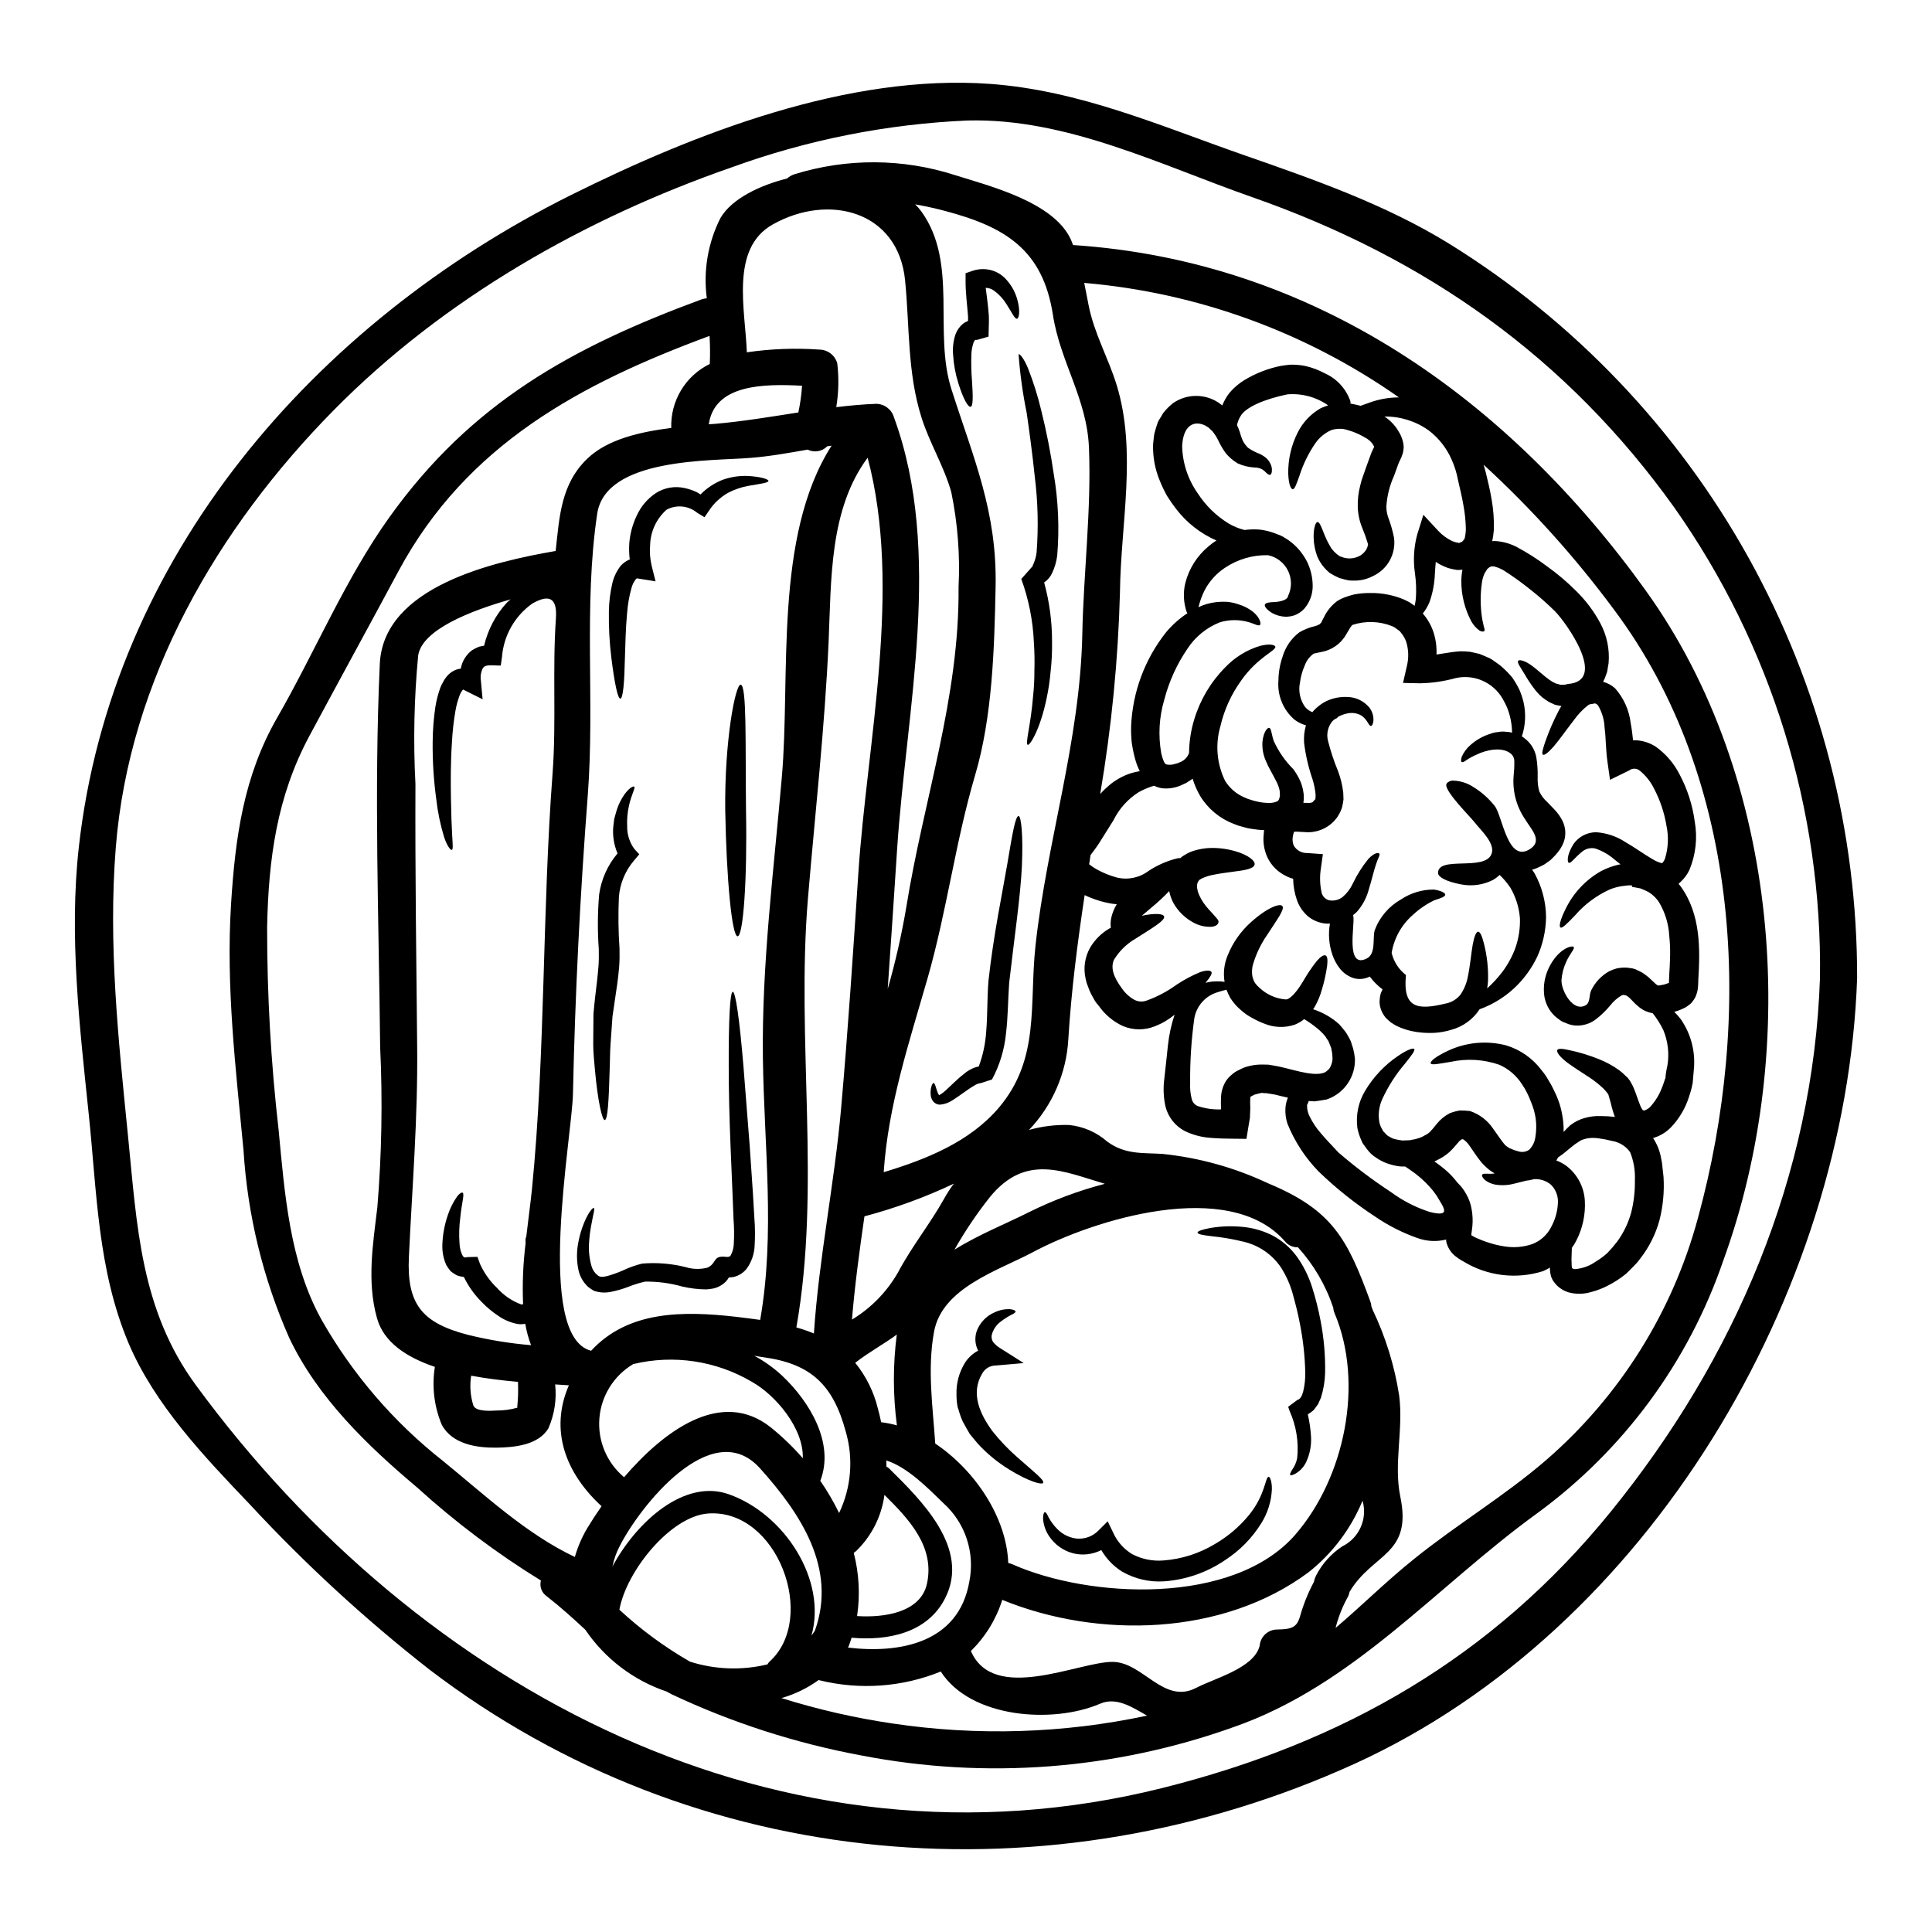<?xml version="1.0" encoding="UTF-8"?>
<!-- Uploaded to: SVG Repo, www.svgrepo.com, Generator: SVG Repo Mixer Tools -->
<svg fill="#000000" width="800px" height="800px" version="1.1" viewBox="144 144 512 512" xmlns="http://www.w3.org/2000/svg">
 <g>
  <path d="m528 208.56c33.133 20.523 60.461 49.184 79.391 83.25 18.93 34.062 28.832 72.406 28.766 111.38-2.883 83.793-55.348 172.76-133.12 208.21-80.75 36.758-174.46 29.066-245.27-24.973-16.965-13.277-32.844-27.879-47.492-43.676-12.074-12.668-25.191-26.348-32.172-42.715-8.266-19.574-8.41-40.098-10.609-60.98-2.422-23.273-5.203-47.07-2.617-70.453 8.566-77.035 62.41-139 130.39-172.89 33.027-16.453 73.551-32.195 111.12-29.48 23.699 1.734 44.812 11.02 67.039 18.789 18.59 6.481 37.707 13.129 54.562 23.535zm98.316 194.63c0.605-44.578-12.898-88.203-38.574-124.64-28.508-39.898-65.855-66.184-111.95-82.32-24.242-8.48-49.105-20.973-75.355-20.297-21.348 0.926-42.434 5.109-62.52 12.406-38.965 13.551-76.301 34.793-105.43 64.32-30.832 31.258-54.27 71.422-57.805 115.97-2.031 25.664 0.688 50.863 3.238 76.359 2.391 23.863 3.273 46.086 18.035 66.152 59.344 80.883 155.21 131.88 256.04 106.71 47.984-12.012 87.492-34.562 118.91-73.285 32.863-40.488 53.617-88.934 55.406-141.37z"/>
  <path d="m565.31 330.65c-0.18 0.055-0.348 0.145-0.492 0.266-1.41 1.117-2.652 2.43-3.695 3.891-2.258 2.914-4.027 5.469-5.438 7.086-1.41 1.617-2.457 2.363-2.812 2.094-0.359-0.27-0.031-1.41 0.621-3.371v0.004c1-2.879 2.215-5.68 3.633-8.383 0.227-0.363 0.426-0.754 0.652-1.145l-0.586-0.098-0.523-0.098-0.297-0.066-0.363-0.098c-0.062-0.031-0.16-0.066-0.16-0.066-0.492-0.227-0.984-0.457-1.441-0.684l0.004-0.004c-0.613-0.379-1.203-0.797-1.77-1.242-0.809-0.703-1.535-1.496-2.16-2.363-0.898-1.191-1.719-2.438-2.457-3.731-1.18-1.969-1.996-2.981-1.699-3.504 0.227-0.426 1.832-0.129 3.894 1.473 1.016 0.754 2.16 1.801 3.375 2.781h-0.004c0.605 0.484 1.242 0.93 1.898 1.344 0.254 0.086 0.496 0.207 0.719 0.363 0.426 0.098 0.852 0.227 1.277 0.359h1.047l0.004-0.004c0.332-0.027 0.66-0.094 0.977-0.195 10.672-0.789-0.523-16.332-3.406-19.246h0.004c-2.129-2.106-4.383-4.086-6.742-5.926-2.16-1.73-4.414-3.348-6.742-4.844-0.805-0.492-1.676-0.867-2.586-1.109-0.43-0.109-0.887-0.055-1.277 0.16-0.203 0.141-0.402 0.297-0.59 0.461-0.297 0.523-0.719 1.109-0.75 1.207-0.344 0.75-0.574 1.547-0.691 2.363-0.449 3.07-0.449 6.191 0 9.266 0.164 1.109 0.395 1.898 0.492 2.422 0.195 0.621 0.328 1.047 0.098 1.242-0.164 0.164-0.59 0.195-1.211-0.129-0.902-0.648-1.652-1.488-2.191-2.457-1.77-3.312-2.68-7.016-2.652-10.77 0.012-0.977 0.109-1.953 0.293-2.914-0.492 0.031-0.949 0.066-1.406 0.066h0.004c-0.82-0.121-1.629-0.297-2.426-0.527-0.684-0.254-1.348-0.547-1.996-0.879-0.43-0.227-0.844-0.477-1.242-0.754-0.098 1.012-0.164 2.027-0.227 3.043h-0.004c-0.082 2.613-0.566 5.195-1.441 7.66-0.445 1.07-1.039 2.074-1.766 2.981 1.301 1.488 2.281 3.231 2.883 5.117 0.578 1.863 0.832 3.812 0.75 5.762 1.18-0.164 2.422-0.363 3.793-0.59 0.789-0.129 1.637-0.195 2.457-0.262 0.875-0.008 1.75 0.039 2.617 0.129 0.82 0.16 1.672 0.359 2.488 0.555 0.719 0.266 1.441 0.59 2.129 0.887l0.523 0.227 0.129 0.066c0.066 0.031 0.461 0.262 0.461 0.262l0.195 0.129 0.75 0.523c0.523 0.363 1.016 0.719 1.473 1.082l0.004 0.004c1.105 0.934 2.125 1.961 3.047 3.078 0.715 1.027 1.348 2.109 1.898 3.238 0.449 1.035 0.812 2.109 1.078 3.207 0.707 3.035 0.562 6.207-0.426 9.164 0.234 0.129 0.453 0.285 0.656 0.461 1.715 1.258 2.867 3.137 3.207 5.234 0.258 1.68 0.367 3.375 0.328 5.074-0.055 1.277 0.09 2.559 0.426 3.797 0.492 1.059 1.195 2.004 2.062 2.781 0.621 0.652 1.273 1.309 1.898 1.969h-0.004c0.891 0.902 1.633 1.938 2.195 3.074 0.836 1.691 0.98 3.644 0.391 5.438-0.277 0.773-0.652 1.512-1.113 2.191-0.391 0.551-0.816 1.078-1.273 1.574l-0.652 0.656-0.332 0.328-0.16 0.16-0.098 0.066-0.426 0.328-1.18 0.82c-0.523 0.297-1.344 0.688-2.027 0.984l-0.004-0.004c-0.383 0.16-0.777 0.293-1.18 0.395 0.195 0.297 0.395 0.559 0.59 0.855 2.016 3.602 3.086 7.652 3.109 11.781-0.062 3.617-0.867 7.184-2.359 10.477-1.32 2.742-3.078 5.25-5.203 7.426-2.82 2.883-6.258 5.086-10.051 6.453-1.742 2.668-4.402 4.602-7.477 5.43-1.488 0.461-3.027 0.734-4.582 0.82-1.621 0.074-3.246-0.012-4.848-0.266-1.781-0.27-3.516-0.812-5.141-1.602-0.488-0.266-0.98-0.59-1.441-0.887l0.004 0.004c-0.523-0.414-1.016-0.863-1.473-1.344-0.52-0.66-0.926-1.402-1.211-2.191-0.305-0.859-0.406-1.781-0.293-2.684 0.031-0.488 0.121-0.973 0.258-1.441 0.141-0.383 0.305-0.754 0.492-1.109-1.289-0.969-2.438-2.113-3.402-3.406-1.344 0.699-2.906 0.84-4.356 0.395-1.512-0.512-2.828-1.484-3.762-2.785-0.742-0.996-1.328-2.098-1.734-3.273-0.949-2.688-1.188-5.574-0.691-8.379-0.203 0.027-0.414 0.039-0.621 0.031-1.871-0.066-3.672-0.73-5.137-1.898-1.383-1.172-2.426-2.699-3.012-4.418-0.621-1.805-0.953-3.691-0.984-5.598-0.719-0.18-1.41-0.453-2.062-0.816-2.004-0.996-3.633-2.617-4.648-4.617-0.969-1.988-1.344-4.215-1.078-6.414l0.031-0.395v-0.195l0.098-0.426h0.004c-1.066-0.043-2.125-0.152-3.176-0.328l-1.18-0.195-1.242-0.328c-0.875-0.211-1.73-0.492-2.555-0.848-3.68-1.414-6.785-4-8.836-7.367-0.84-1.445-1.508-2.984-1.996-4.582-0.031 0-0.031 0.035-0.066 0.066-0.523 0.328-1.047 0.688-1.602 1.047-0.887 0.395-0.984 0.461-1.637 0.75h-0.004c-1.48 0.602-3.086 0.84-4.68 0.688-0.773-0.102-1.527-0.332-2.227-0.688-1.41 0.418-2.773 0.988-4.059 1.703-2.875 1.812-5.188 4.387-6.691 7.434-1.18 1.898-2.426 3.894-3.731 5.957-0.754 1.211-1.605 2.258-2.363 3.305-0.098 0.82-0.227 1.605-0.363 2.422l0.004-0.004c0.609 0.488 1.254 0.926 1.934 1.312 1.691 0.945 3.496 1.68 5.367 2.191 2.949 0.727 6.066 0.074 8.477-1.766 2.363-1.547 4.977-2.676 7.723-3.34 0.219-0.023 0.438-0.035 0.66-0.031 0.391-0.363 0.832-0.672 1.305-0.914 0.762-0.48 1.59-0.844 2.457-1.086 1.379-0.414 2.812-0.645 4.254-0.684 2.203-0.051 4.398 0.238 6.516 0.852 3.543 1.016 5.434 2.617 5.141 3.602-0.297 1.047-2.426 1.441-5.633 1.832-1.574 0.23-3.438 0.43-5.269 0.82v-0.004c-0.875 0.16-1.73 0.414-2.551 0.754-0.32 0.125-0.629 0.277-0.918 0.457-0.062 0.035-0.117 0.078-0.164 0.129 0-0.129-0.129 0.066-0.129 0.066-0.688 0.82-0.719 1.637-0.363 3.078v0.004c0.492 1.391 1.223 2.688 2.16 3.828 0.855 1.078 1.766 1.93 2.258 2.551 0.59 0.688 1.211 1.242 1.047 1.766-0.164 0.523-0.586 1.016-1.797 1.145v0.004c-1.664 0.086-3.316-0.285-4.781-1.082-2.234-1.18-4.086-2.973-5.336-5.172-0.543-1.004-0.93-2.086-1.145-3.207-1.469 1.547-3.031 3.004-4.68 4.356-0.918 0.789-1.766 1.508-2.586 2.191 3.504-0.75 5.598-0.555 5.902 0.133 0.426 1.047-2.914 2.977-7.531 5.922l0.004 0.004c-2.367 1.355-4.348 3.293-5.758 5.625-0.855 2.031-0.266 4.328 2.094 7.531 0.852 1.254 1.984 2.297 3.305 3.043 1 0.527 2.176 0.609 3.238 0.227 2.824-1.016 5.492-2.426 7.922-4.188 1.988-1.328 4.102-2.461 6.316-3.371 1.672-0.555 2.652-0.488 2.949-0.062 0.297 0.426-0.297 1.344-1.312 2.617-0.098 0.09-0.184 0.188-0.262 0.293 0.961-0.262 1.953-0.395 2.945-0.391 0.715-0.031 1.426 0.012 2.129 0.129-0.395-2.394-0.102-4.852 0.852-7.086 1.348-3.332 3.441-6.309 6.121-8.707 4.328-3.898 7.727-5.117 8.348-4.289 0.684 0.852-1.41 3.57-4.156 7.824-1.559 2.281-2.762 4.789-3.57 7.43-0.375 1.176-0.43 2.43-0.164 3.633 0.137 0.52 0.348 1.016 0.621 1.473 0.34 0.473 0.738 0.898 1.18 1.277 1.914 1.824 4.402 2.922 7.039 3.109 1.309-0.062 3.238-2.617 4.516-4.777 1.082-1.887 2.297-3.691 3.637-5.402 1.047-1.211 1.867-1.703 2.363-1.473s0.559 1.207 0.395 2.754l-0.004 0.004c-0.301 2.148-0.773 4.273-1.41 6.352-0.445 1.602-1.094 3.141-1.93 4.582-0.098 0.16-0.266 0.359-0.363 0.555h0.004c1.234 0.414 2.43 0.941 3.57 1.574 1.188 0.672 2.293 1.473 3.305 2.387 0.555 0.621 1.109 1.277 1.668 2 0.492 0.652 0.684 1.18 1.078 1.797l0.227 0.461c0.035 0.062 0.195 0.457 0.195 0.457l0.035 0.129 0.098 0.328 0.395 1.211 0.004 0.004c0.238 0.902 0.402 1.824 0.492 2.754 0.156 4.746-2.742 9.059-7.199 10.703-0.168 0.043-0.332 0.102-0.492 0.164l-0.105-0.012-0.195 0.031-0.918 0.164-1.797 0.262-1.508-0.098h-0.004c-0.09 0.152-0.156 0.316-0.195 0.492l-0.297 0.621h0.004c0.027 0.086 0.039 0.176 0.035 0.266 0 0.062 0.031 0.395 0.031 0.652 0.082 0.656 0.27 1.297 0.555 1.895 0.812 1.699 1.859 3.277 3.109 4.688 1.379 1.633 2.883 3.172 4.648 5.07v-0.004c4.402 3.793 9.051 7.293 13.91 10.48 3.098 2.285 6.547 4.051 10.211 5.234 6.156 1.574 3.438-1.504 1.934-4.188l-0.559-0.789c-0.363-0.516-0.758-1.008-1.18-1.473-1.59-1.801-3.406-3.387-5.402-4.723l-1.273-0.852c-0.461 0-0.918 0-1.379-0.031-1.102-0.133-2.188-0.383-3.238-0.75-1.082-0.367-2.106-0.887-3.043-1.539-0.973-0.605-1.816-1.395-2.488-2.324l-0.984-1.344-0.066-0.098-0.16-0.262c-0.02-0.066-0.039-0.133-0.066-0.195l-0.129-0.266-0.227-0.523h-0.004c-0.391-0.938-0.688-1.914-0.887-2.91-0.445-3.422 0.281-6.891 2.062-9.84 2.207-3.691 5.199-6.852 8.762-9.258 2.422-1.637 3.961-2.16 4.254-1.801 0.297 0.359-0.688 1.668-2.422 3.828h0.004c-2.445 2.852-4.484 6.031-6.059 9.445-0.906 1.996-1.16 4.231-0.719 6.379 0.133 0.504 0.332 0.988 0.59 1.441l0.297 0.523 0.062 0.164c0.266 0.227 0.426 0.426 0.59 0.59v0.004c0.309 0.398 0.715 0.711 1.18 0.91 0.457 0.305 0.969 0.516 1.508 0.625 0.605 0.145 1.215 0.258 1.832 0.328 0.652 0 1.344-0.066 1.996-0.066 0.652-0.195 1.473-0.227 1.996-0.461 0.672-0.172 1.312-0.445 1.898-0.812 0.566-0.246 1.082-0.605 1.508-1.051 0.426-0.426 0.887-1.012 1.637-1.93 0.941-1.195 2.121-2.176 3.469-2.883 0.875-0.352 1.785-0.605 2.719-0.75 0.832-0.008 1.66 0.035 2.488 0.129h0.129l0.195 0.066c2.41 0.832 4.484 2.414 5.926 4.516 1.145 1.574 2.031 2.949 2.848 3.961h-0.004c0.168 0.156 0.309 0.332 0.43 0.527 0.375 0.293 0.77 0.566 1.18 0.812 0.125 0.035 0.246 0.078 0.359 0.133l0.621 0.262c0.371 0.16 0.754 0.281 1.148 0.363 0.996 0.379 2.117 0.258 3.012-0.328 0.918-0.895 1.504-2.074 1.672-3.344 0.277-1.621 0.312-3.273 0.098-4.906-0.109-0.75-0.262-1.496-0.461-2.227l-0.457-1.375c-0.129-0.395-0.328-0.789-0.461-1.18-0.293-0.773-0.629-1.527-1.012-2.262-0.34-0.695-0.734-1.359-1.18-1.992-1.453-2.332-3.574-4.168-6.09-5.273-4.113-1.426-8.539-1.699-12.797-0.785-3.176 0.523-5.172 0.949-5.367 0.426-0.195-0.523 1.211-1.766 4.484-3.305v-0.004c4.828-2.289 10.309-2.812 15.484-1.473 3.769 1.133 7.074 3.453 9.426 6.613 0.672 0.793 1.266 1.648 1.766 2.555 0.566 0.883 1.07 1.801 1.504 2.754 0.23 0.492 0.461 0.949 0.688 1.473l0.523 1.344h0.004c0.414 1.152 0.73 2.336 0.945 3.543 0.301 1.539 0.43 3.109 0.395 4.68 0.543-0.621 1.125-1.215 1.738-1.77 1.098-0.863 2.356-1.508 3.699-1.898 1.43-0.43 2.922-0.617 4.414-0.555 1.25-0.004 2.496 0.074 3.731 0.227-0.441-1.195-0.801-2.418-1.078-3.664l-0.395-1.379-0.164-0.555c-0.062-0.16 0-0.098-0.031-0.195l-0.195-0.359c-0.031-0.035-0.359-0.461-0.359-0.461-0.297-0.297-0.461-0.586-0.789-0.883l0.004 0.004c-1.172-1.121-2.441-2.129-3.801-3.012-2.648-1.766-5.008-3.176-6.578-4.519-1.508-1.273-2.094-2.258-1.867-2.715 0.227-0.457 1.441-0.363 3.273 0.062h0.004c2.641 0.559 5.223 1.352 7.723 2.359 1.918 0.75 3.734 1.742 5.402 2.949 0.5 0.367 0.969 0.77 1.406 1.207l0.688 0.656 0.191 0.16 0.297 0.426 0.266 0.332c0.195 0.328 0.492 0.852 0.652 1.18 0.16 0.332 0.328 0.688 0.426 0.949 0.266 0.621 0.461 1.211 0.656 1.734 0.395 1.078 0.719 2.094 1.078 2.914l0.004 0.004c0.137 0.324 0.312 0.633 0.523 0.914 0.023 0.051 0.059 0.094 0.098 0.133l0.266 0.031c0.457 0.098 0.293-0.031 0.262-0.031 0.031 0 0.031-0.031 0.066-0.031h-0.004c0.527-0.188 1-0.504 1.375-0.918 1.312-1.445 2.344-3.121 3.043-4.945 0.195-0.457 0.363-0.949 0.523-1.406l0.23-0.688 0.098-0.328 0.098-0.098c0.078-1.137 0.254-2.266 0.523-3.371 0.547-3.203 0.172-6.492-1.082-9.492-0.766-1.566-1.699-3.047-2.781-4.418-0.688-0.133-1.355-0.344-1.996-0.621-0.715-0.34-1.379-0.781-1.969-1.312-0.465-0.379-0.906-0.797-1.309-1.242l-0.852-0.883-0.621-0.492c-0.078-0.039-0.156-0.082-0.23-0.129l-0.098-0.066c-0.031 0-0.82-0.16-0.82-0.16 0 0.062 0.031 0.062 0.031 0.062h-0.031c-0.129 0.066-0.227-0.031-0.426 0.129h0.004c-1.105 0.66-2.082 1.512-2.883 2.523-1.203 1.484-2.59 2.816-4.125 3.957-1 0.715-2.152 1.184-3.367 1.375-1.203 0.219-2.441 0.129-3.602-0.262l-1.473-0.59-0.328-0.164c-0.066-0.039-0.133-0.082-0.195-0.129l-0.227-0.129-0.43-0.328c-0.855-0.582-1.598-1.316-2.195-2.16-1.012-1.422-1.602-3.102-1.699-4.848-0.098-1.395 0.035-2.801 0.395-4.156 0.543-2.035 1.539-3.926 2.914-5.527 2.289-2.586 4.453-2.816 4.582-2.391 0.297 0.523-0.984 1.574-2.062 4.059h-0.004c-0.652 1.457-1.051 3.019-1.18 4.613-0.164 2.719 3.043 8.773 6.481 6.691 1.18-0.719 0.82-2.812 1.379-3.863l-0.004-0.004c1.02-2.141 2.676-3.91 4.742-5.074 0.66-0.332 1.352-0.594 2.062-0.785 0.895-0.184 1.809-0.25 2.723-0.199l1.406 0.195c0.031 0.031 0.719 0.195 0.719 0.195v0.004c0.055 0.016 0.113 0.039 0.164 0.062l0.227 0.133 0.523 0.227 1.016 0.523 0.004 0.004c0.566 0.375 1.109 0.781 1.637 1.211l1.18 1.109c0.59 0.59 1.047 0.984 1.211 0.984 0.031 0 0.062 0.031 0.098 0.031-0.035 0.035-0.035 0.129 0.523 0l0.719-0.129 0.359-0.066 1.18-0.395c0.035 0 0.066-0.035 0.133-0.035 0-0.328 0-0.82 0.031-1.18l0.066-1.539 0.098-1.605c0.062-0.949 0.062-1.898 0.098-2.812h0.008c0.039-1.824-0.039-3.652-0.234-5.465-0.184-3.113-1.113-6.133-2.715-8.809-0.684-1.035-1.574-1.914-2.617-2.582-0.504-0.293-1.031-0.547-1.574-0.758l-0.719-0.297-1.18-0.227-0.555-0.098-0.297-0.062h-0.164l-0.062-0.23c0.098 0-0.266-0.195 0.227-0.195h-0.98c-0.621 0-1.242 0.164-1.836 0.195-1.145 0.164-2.266 0.473-3.336 0.914-3.543 1.621-6.691 3.988-9.23 6.941-2.062 2.129-3.34 3.438-3.797 3.109-0.395-0.297-0.098-1.969 1.309-4.777h-0.004c2.039-4.269 5.336-7.812 9.445-10.148 1.496-0.781 3.082-1.363 4.723-1.734 0.129-0.031 0.297-0.031 0.457-0.062-0.555-0.461-1.078-0.887-1.633-1.312-1.496-1.301-3.234-2.289-5.117-2.914-1.246-0.258-2.539 0.082-3.496 0.918-1.969 1.602-2.949 3.148-3.473 2.883-0.395-0.195-0.59-2 1.242-4.945 1.379-1.984 3.644-3.16 6.059-3.148 2.793 0.203 5.488 1.129 7.82 2.68 2.422 1.379 4.844 3.176 7.234 4.551 0.738 0.453 1.547 0.785 2.391 0.984 0.355-0.375 0.625-0.82 0.785-1.312 0.852-2.809 0.973-5.789 0.359-8.656-0.566-3.438-1.684-6.762-3.305-9.84-0.891-1.805-2.148-3.402-3.703-4.68-0.812-0.715-2.016-0.758-2.875-0.102l-5.074 2.488-0.688-4.875c-0.297-2.027-0.297-3.438-0.426-4.91-0.066-1.473-0.164-2.852-0.328-4.125-0.09-2.031-0.676-4.008-1.703-5.762-0.172-0.254-0.426-0.438-0.723-0.523 0.066-0.129-0.297-0.031-0.586 0.035zm-88.957 103.47c0 0.066-0.719 0.363-0.918 0.523l-0.066 0.035c0 0.098 0.035 0.262-0.031 0.328-0.031 0.297 0 0.789-0.031 1.145l0.031 1.637c-0.031 0.789-0.062 1.633-0.098 2.453l-0.426 2.523-0.492 3.043-3.269-0.031c-2.031 0-4.094-0.066-6.219-0.227v-0.004c-2.398-0.16-4.746-0.781-6.906-1.836-2.543-1.348-4.387-3.719-5.074-6.512-0.461-2.117-0.594-4.293-0.395-6.449 0.395-3.406 0.719-6.644 1.047-9.66 0.293-2.781 0.887-5.523 1.77-8.18-1.551 1.285-3.297 2.316-5.172 3.047-2.731 1.117-5.793 1.105-8.512-0.035-2.551-1.172-4.742-3-6.352-5.297l-0.621-0.75-0.297-0.395-0.395-0.652-0.789-1.441h0.004c-0.309-0.602-0.574-1.227-0.789-1.867-0.293-0.684-0.512-1.398-0.652-2.129-0.656-2.84-0.211-5.82 1.242-8.344 1.207-2 2.883-3.68 4.883-4.887 0.176-0.113 0.363-0.211 0.555-0.297-0.121-0.953-0.066-1.918 0.164-2.852 0.285-1.188 0.762-2.328 1.406-3.367-0.457-0.066-0.914-0.098-1.344-0.164-2.481-0.418-4.894-1.18-7.168-2.262-1.898 12.672-3.543 25.367-4.328 38.266-0.523 8.969-4.215 17.457-10.41 23.961 3.449-0.969 7.023-1.406 10.602-1.309 3.762 0.375 7.312 1.922 10.148 4.418 4.746 3.473 9.297 2.914 14.535 3.242 9.75 0.992 19.254 3.637 28.117 7.82 17.055 7.086 20.984 14.766 27.035 31.262 0.168 0.426 0.27 0.879 0.297 1.34 0.129 0.297 0.195 0.59 0.328 0.887h-0.004c3.449 7.207 5.82 14.883 7.039 22.781 1.145 8.996-1.504 18.066 0.297 26.742 3.238 15.547-7.297 14.895-13.453 25.234h-0.004c-0.113 0.652-0.359 1.277-0.719 1.832-1.301 2.445-2.301 5.039-2.977 7.727 6.969-5.902 13.383-12.34 20.859-18.328 11.293-9.102 23.895-16.629 34.859-26.086l0.004-0.004c19.559-16.922 33.605-39.312 40.324-64.285 14.531-53.137 11.652-115.8-22.227-161.11-10.285-13.891-21.867-26.77-34.598-38.461 0.266 0.82 0.461 1.637 0.656 2.363 0.523 2.16 1.078 4.453 1.473 6.84 0.48 2.68 0.676 5.398 0.586 8.117-0.074 0.992-0.215 1.977-0.422 2.949 0.422-0.051 0.852-0.051 1.277 0 1.816 0.176 3.582 0.699 5.203 1.535 2.801 1.496 5.481 3.207 8.02 5.117 2.75 1.961 5.336 4.152 7.727 6.543 2.559 2.504 4.723 5.387 6.414 8.543 1.75 3.254 2.512 6.945 2.191 10.625l-0.227 1.309-0.098 0.656-0.098 0.426-0.031 0.066-0.035 0.129-0.098 0.262h-0.004c-0.219 0.711-0.504 1.402-0.852 2.062 1.168 0.32 2.246 0.902 3.152 1.703 2.309 2.598 3.758 5.84 4.156 9.293 0.297 1.508 0.457 3.016 0.621 4.519 0.098 0 0.195-0.031 0.328-0.031h-0.004c2.039 0.012 4.027 0.613 5.731 1.734 2.66 1.91 4.82 4.438 6.297 7.363 2.051 3.867 3.402 8.066 3.988 12.402 0.777 4.336 0.289 8.805-1.402 12.867-0.547 1.156-1.301 2.199-2.231 3.074-0.199 0.215-0.418 0.41-0.652 0.59 0.195 0.223 0.383 0.453 0.555 0.691 5.367 7.394 5.172 16.691 4.684 24.746-0.035 0.586 0 0.98-0.066 1.699l-0.129 1.113c-0.129 0.57-0.301 1.129-0.523 1.668-0.32 0.645-0.73 1.238-1.211 1.77-0.426 0.367-0.875 0.707-1.344 1.016-0.684 0.375-1.395 0.691-2.129 0.949l-0.98 0.297v-0.004c0.637 0.621 1.23 1.289 1.766 1.996 2.668 3.867 3.887 8.551 3.438 13.227-0.098 1.113-0.195 2.258-0.297 3.406v0.098l-0.062 0.395-0.066 0.215-0.098 0.523-0.262 1.047c-0.195 0.652-0.395 1.312-0.621 1.969v-0.004c-0.973 2.898-2.57 5.551-4.684 7.758-1.305 1.332-2.93 2.301-4.723 2.816 1.07 1.613 1.797 3.43 2.125 5.336 0.098 0.488 0.195 0.949 0.266 1.473l0.129 1.211c0.098 0.789 0.164 1.602 0.262 2.391h-0.004c0.227 3.816-0.137 7.648-1.078 11.355-1.016 3.719-2.762 7.199-5.141 10.234-0.547 0.75-1.16 1.453-1.828 2.098-0.688 0.652-1.145 1.207-2 1.969-1.387 1.109-2.879 2.086-4.453 2.91-1.52 0.816-3.137 1.441-4.809 1.867-1.898 0.547-3.914 0.57-5.824 0.062-1.098-0.324-2.106-0.895-2.949-1.668-0.383-0.371-0.734-0.777-1.047-1.215l-0.062-0.094-0.035-0.035c-0.262-0.457-0.297-0.523-0.297-0.523v-0.031l-0.031-0.066-0.102-0.215c-0.105-0.219-0.184-0.453-0.227-0.691-0.164-0.66-0.242-1.344-0.23-2.027-0.602 0.355-1.223 0.672-1.863 0.949-7.051 2.219-14.719 1.285-21.027-2.562-0.848-0.453-1.648-0.992-2.391-1.605-1.102-0.957-1.871-2.238-2.191-3.664-0.027-0.184-0.039-0.371-0.035-0.555-2.516 0.625-5.156 0.484-7.594-0.395-3.973-1.398-7.746-3.312-11.227-5.695-5.297-3.465-10.262-7.418-14.824-11.809l-0.195-0.195h-0.004c-3.531-3.637-6.324-7.93-8.215-12.637-0.426-1.305-0.605-2.684-0.527-4.055 0.043-0.746 0.188-1.484 0.426-2.195 0.066-0.195 0.164-0.395 0.23-0.621l-2.129-0.492h0.004c-0.824-0.242-1.668-0.418-2.519-0.523l-1.211-0.195h-0.004c-0.215 0.031-0.434 0.031-0.652 0-0.219-0.234-1.562 0.234-2.441 0.434zm17.348-124.68 0.527-0.555v-0.004c-0.008-0.055 0.004-0.113 0.031-0.164l0.652-1.242c0.746-1.547 1.832-2.902 3.18-3.961l0.305-0.262 0.098-0.035c0.031-0.031 0.457-0.262 0.457-0.262l0.098-0.066 0.395-0.195 0.82-0.359v0.004c0.824-0.312 1.664-0.574 2.519-0.789 1.465-0.285 2.957-0.418 4.449-0.395 3.047-0.035 6.066 0.555 8.871 1.738l1.441 0.719 1.18 0.82c0.066 0.031 0.098 0.066 0.164 0.098h0.004c0.152-0.625 0.262-1.258 0.324-1.898 0.156-2.219 0.078-4.445-0.23-6.648-0.523-3.484-0.309-7.039 0.621-10.438l1.605-5.117 3.949 4.262c1.062 1.133 2.328 2.055 3.731 2.723l0.984 0.328 0.684 0.098c-0.098 0.129-0.062 0.16 0.098 0.062l0.789-0.328 0.395-0.395 0.031-0.195h0.195c0.262-0.938 0.395-1.906 0.395-2.879-0.039-2.164-0.27-4.324-0.688-6.449-0.359-2.125-0.883-4.219-1.375-6.379v-0.004c-0.336-1.859-0.898-3.672-1.668-5.398-1.328-3.078-3.426-5.762-6.09-7.793-3.422-2.453-7.543-3.75-11.754-3.695 1.375 0.895 2.547 2.062 3.441 3.434l0.652 1.078c0.355 0.688 0.629 1.414 0.82 2.164 0.117 0.469 0.184 0.953 0.195 1.438-0.027 0.543-0.105 1.078-0.227 1.609-0.113 0.375-0.246 0.746-0.395 1.109l-0.328 0.688c-0.289 0.559-0.531 1.137-0.719 1.734l-0.895 2.465c-1.168 2.57-1.855 5.332-2.031 8.152 0.008 1.168 0.242 2.324 0.691 3.406 0.566 1.578 1.016 3.195 1.34 4.844 0.574 4.289-1.742 8.445-5.695 10.211-1.543 0.801-3.266 1.195-5.008 1.145h-0.656l-0.293-0.031c-0.066 0-0.43-0.031-0.43-0.031l-0.129-0.035-0.852-0.191-0.82-0.23 0.004-0.004c-0.344-0.047-0.676-0.156-0.98-0.328-0.754-0.344-1.488-0.738-2.195-1.18-0.527-0.441-1.02-0.922-1.473-1.441-0.766-0.887-1.383-1.895-1.832-2.981-0.59-1.594-0.91-3.273-0.949-4.973-0.031-2.684 0.559-4.059 1.016-4.09 0.59-0.035 1.047 1.344 1.934 3.543 0.504 1.23 1.117 2.414 1.828 3.543 0.434 0.555 0.93 1.059 1.477 1.504 0.297 0.164 0.555 0.426 0.82 0.559 0.25 0.023 0.496 0.102 0.719 0.227 1.586 0.5 3.309 0.285 4.723-0.59 0.637-0.43 1.164-1 1.539-1.668 0-0.227 0.164-0.098 0.328-1.047l0.035-0.164c-0.035-0.094-0.035-0.16-0.133-0.457v-0.004c-0.375-1.242-0.809-2.465-1.309-3.664-0.766-1.793-1.199-3.711-1.277-5.664-0.066-1.961 0.156-3.926 0.656-5.824 0.195-0.891 0.461-1.77 0.785-2.621l0.855-2.422 0.816-2.258c0.32-0.969 0.715-1.906 1.18-2.812l0.062-0.129-0.426-0.754v-0.004c-0.531-0.719-1.227-1.301-2.027-1.699-1.059-0.633-2.176-1.16-3.336-1.578-0.559-0.195-1.113-0.328-1.672-0.523-0.18-0.02-0.352-0.051-0.523-0.098-0.227-0.102-0.477-0.137-0.723-0.098-0.5-0.035-1.008-0.012-1.504 0.066-0.414 0.051-0.82 0.148-1.211 0.293-1.672 0.75-3.106 1.938-4.156 3.438-1.824 2.648-3.246 5.547-4.223 8.609-0.789 2.191-1.242 3.598-1.797 3.598-0.492-0.031-1.082-1.34-1.18-4.059h-0.004c-0.07-3.816 0.793-7.594 2.523-10.996 1.352-2.695 3.469-4.926 6.09-6.418 0.641-0.289 1.297-0.539 1.965-0.75-3.156-2.211-6.992-3.242-10.836-2.914-6.09 1.273-11.062 3.406-12.375 5.758v0.004c-0.457 0.73-0.777 1.539-0.945 2.387 0.297 0.621 0.523 1.211 0.688 1.672 0.23 0.887 0.535 1.754 0.918 2.586 0.352 0.637 0.793 1.219 1.305 1.734 0.879 0.609 1.824 1.117 2.82 1.508 0.641 0.27 1.246 0.621 1.797 1.047 0.508 0.398 0.918 0.898 1.215 1.473 0.414 0.684 0.586 1.492 0.488 2.289-0.062 0.523-0.227 0.789-0.457 0.855-0.227 0.066-0.523-0.098-0.883-0.395-0.352-0.406-0.758-0.758-1.211-1.047-0.637-0.34-1.348-0.508-2.062-0.492-1.578-0.09-3.121-0.48-4.551-1.145l-0.164-0.129-0.004-0.004c-1.09-0.676-2.062-1.527-2.875-2.519-0.781-1.066-1.453-2.207-2-3.406-0.227-0.488-0.457-0.82-0.652-1.18-0.195-0.297-0.789-1.145-0.918-1.273v-0.004c-0.32-0.266-0.625-0.551-0.918-0.852-0.297-0.262-0.684-0.395-1.016-0.652-3.012-1.375-5.758 0.031-6.055 5.438l0.004-0.004c0.086 4.508 1.523 8.883 4.125 12.566 2.078 3.223 4.852 5.938 8.113 7.957 1.336 0.797 2.781 1.395 4.293 1.766 1.355-0.18 2.727-0.215 4.086-0.098 1.332 0.164 2.641 0.48 3.898 0.949l0.918 0.359 0.457 0.164 0.227 0.098 0.098 0.066c0.148 0.051 0.289 0.117 0.426 0.195l1.277 0.789h0.004c1.113 0.75 2.125 1.641 3.008 2.652 0.793 0.93 1.48 1.938 2.062 3.012 1.031 2.031 1.578 4.269 1.602 6.543 0.035 2.246-0.758 4.422-2.223 6.121-0.723 0.789-1.621 1.395-2.621 1.77-0.812 0.266-1.664 0.387-2.519 0.359-1.195-0.066-2.356-0.402-3.402-0.98-1.539-0.98-2.094-1.797-1.898-2.258 0.195-0.461 1.242-0.621 2.648-0.652 1.41-0.098 3.34-0.492 3.504-1.637v-0.004c1.012-2.117 0.996-4.582-0.043-6.684-1.043-2.102-2.992-3.609-5.289-4.086-4.078-0.086-8.082 1.094-11.461 3.371-2.223 1.484-4.047 3.496-5.301 5.859-0.727 1.445-1.289 2.973-1.668 4.551 1.402-0.676 2.906-1.117 4.453-1.309 1.094-0.137 2.203-0.168 3.305-0.098 0.945 0.105 1.879 0.316 2.777 0.621 1.453 0.422 2.812 1.121 3.996 2.062 1.934 1.668 2.129 3.269 1.734 3.469-0.523 0.297-1.473-0.395-3.207-0.852-2.438-0.66-5.016-0.613-7.43 0.129-3.5 1.391-6.484 3.824-8.543 6.977-2.797 4.098-4.871 8.648-6.125 13.449-1.387 4.641-1.664 9.539-0.812 14.309 0.172 0.785 0.422 1.555 0.75 2.289 0.297 0.426 0.262 0.488 0.59 0.621 0.551 0.113 1.117 0.125 1.672 0.031 0.328-0.066 1.109-0.328 1.242-0.328 0.328-0.129 0.621-0.266 0.949-0.395v0.004c1.012-0.461 1.793-1.312 2.16-2.363 0.027-3.051 0.504-6.086 1.406-9 1.578-5.156 4.387-9.852 8.184-13.684 2.527-2.656 5.703-4.613 9.215-5.676 2.617-0.656 3.859-0.266 4.059 0.191 0.23 1.113-4.68 2.719-9.102 9.055h0.004c-2.602 3.613-4.461 7.707-5.465 12.047-1.398 4.809-0.957 9.969 1.246 14.469 1.219 1.973 3.027 3.519 5.172 4.414 0.531 0.262 1.09 0.473 1.668 0.621l0.852 0.266 0.98 0.227h-0.004c1.043 0.234 2.109 0.344 3.176 0.328 0.68-0.004 1.352-0.148 1.969-0.426 0.266-0.16 0.457-0.359 0.621-1.016 0.031-0.062 0.066-0.523 0.098-0.293l-0.031-0.918 0.004 0.004c-0.008-0.332-0.051-0.66-0.129-0.98-0.223-0.848-0.551-1.66-0.98-2.426-0.852-1.699-1.934-3.438-2.652-5.203-0.664-1.547-0.953-3.227-0.848-4.906 0.266-2.754 1.375-3.863 1.801-3.734 0.555 0.133 0.555 1.539 1.18 3.441v-0.004c1.258 2.785 3.008 5.32 5.172 7.481 0.793 1.051 1.453 2.195 1.969 3.402 0.316 0.789 0.547 1.613 0.688 2.453l0.133 0.887c0.031 0.789 0 0.98 0 1.504-0.035 0.195-0.066 0.461-0.098 0.688 0.195 0 0.426 0.031 0.586 0.031 1.574 0.098 1.734-0.129 1.934-0.262l0.426-0.492c0.129-0.098 0.426-0.395 0.266-0.328-0.035-0.031-0.066 0-0.066 0.031l-0.004 0.004c0.016-0.156 0.051-0.309 0.098-0.457v-0.75c-0.133-1.367-0.41-2.719-0.82-4.027-1.074-3.113-1.816-6.328-2.223-9.594-0.113-1.574 0.051-3.16 0.488-4.68-1.051-0.285-2.035-0.766-2.914-1.41l-0.129-0.098c-2.981-2.559-4.562-6.391-4.254-10.309 0.02-2.141 0.383-4.269 1.078-6.297 0.742-2.594 2.301-4.879 4.453-6.516 1.27-0.754 2.648-1.305 4.094-1.637 0.449-0.105 0.879-0.277 1.277-0.512zm-7.113 56.398c-0.113 0.75-0.023 1.516 0.262 2.223 0.723 1.281 2.098 2.051 3.57 2l4.156 0.297-0.523 3.762c-0.328 2.039-0.285 4.125 0.129 6.148 0.148 1.074 0.898 1.965 1.934 2.293 1.297 0.281 2.652-0.031 3.699-0.852 1.117-0.953 2.019-2.137 2.648-3.465 1.133-2.394 2.551-4.641 4.223-6.691 1.539-1.574 2.555-1.637 2.812-1.375 0.363 0.297-0.328 1.273-0.789 2.715-0.559 1.539-1.051 3.859-2.062 7.168h0.004c-0.598 2.055-1.637 3.957-3.047 5.566-0.32 0.312-0.66 0.609-1.016 0.887 0.008 0.121 0.031 0.242 0.066 0.355 0.426 2.258-2.16 14.043 3.57 11.133 2.488-1.277 1.473-5.402 2.094-7.5 1.293-3.465 3.777-6.359 7.004-8.172 2.586-1.719 5.633-2.621 8.738-2.586 1.934 0.328 2.918 0.887 2.949 1.344 0 0.523-1.082 0.918-2.852 1.473-2.086 0.988-4.004 2.293-5.695 3.863-3.016 2.602-5.019 6.184-5.66 10.113 0.559 2.328 1.898 4.398 3.793 5.859-0.883 8.805 3.047 9.359 10.477 7.562h0.004c1.543-0.289 2.938-1.109 3.934-2.324 0.941-1.371 1.602-2.918 1.934-4.547 0.719-3.441 0.949-6.613 1.344-8.773 0.395-2.16 0.918-3.406 1.441-3.406 0.523 0 1.047 1.18 1.574 3.305h-0.004c0.785 3.125 1.137 6.34 1.047 9.559-0.027 0.723-0.105 1.445-0.227 2.16 1.477-1.332 2.828-2.797 4.027-4.383 1.461-1.949 2.633-4.098 3.465-6.387 0.879-2.527 1.277-5.195 1.184-7.871-0.23-2.852-1.105-5.617-2.555-8.086-0.816-1.207-1.762-2.328-2.816-3.336-0.539 0.52-1.145 0.973-1.797 1.344-2.566 1.297-5.492 1.711-8.316 1.18-4.121-0.75-6.184-1.996-6.219-3.012-0.062-4.68 12.375-0.426 14.168-5.043 1.113-2.812-2.883-6.348-4.352-8.266-1.312-1.699-7.918-8.184-7.629-10.148v0.004c0.074-0.305 0.277-0.555 0.559-0.688 0.426-0.305 0.953-0.434 1.473-0.359 1.848 0.09 3.633 0.68 5.172 1.703 2.156 1.324 4.059 3.019 5.629 5.008 2.062 2.519 3.441 15.676 9.625 11.227 3.047-2.191-0.062-5.172-1.473-7.562-2.344-3.367-3.457-7.434-3.148-11.523 0.145-1.305 0.211-2.621 0.195-3.934 0.02-0.688-0.227-1.355-0.688-1.867-2.391-2.289-6.938-1.113-9.199 0-0.961 0.406-1.887 0.898-2.758 1.473-0.656 0.492-1.082 0.688-1.312 0.523-0.227-0.164-0.195-0.621 0.031-1.406h0.004c0.531-1.195 1.328-2.258 2.324-3.109 1.543-1.367 3.363-2.383 5.336-2.981 0.609-0.23 1.25-0.375 1.898-0.422 0.742-0.156 1.508-0.18 2.258-0.066 0.477 0 0.949 0.066 1.41 0.195h0.098c-0.027-2.324-0.492-4.625-1.375-6.773-0.344-0.762-0.727-1.504-1.145-2.231-2.519-4.328-7.555-6.527-12.441-5.43-3.078 0.855-6.254 1.32-9.445 1.375l-4.484-0.098 1.016-4.484c0.523-2.106 0.469-4.312-0.168-6.387-0.301-0.859-0.754-1.66-1.34-2.359l-0.293-0.395c-0.164-0.195-0.59-0.426-0.855-0.656l-0.457-0.328-0.227-0.16-0.621-0.297c-3.328-1.309-7.008-1.426-10.41-0.324-0.195 0.094-0.523 0.488-1.078 1.473-0.297 0.492-0.621 1.047-1.047 1.734-0.332 0.395-0.621 0.816-0.953 1.18l-0.621 0.59c-1.328 1.156-2.945 1.926-4.68 2.227-1.207 0.227-1.832 0.426-1.898 0.395v-0.004c-1.121 0.777-1.969 1.891-2.422 3.176-0.625 1.406-1.047 2.894-1.242 4.418-0.504 2.285-0.02 4.676 1.34 6.582l0.133 0.129c0.492 0.551 1.109 0.977 1.797 1.242l0.129-0.164h0.004c0.07-0.09 0.148-0.18 0.23-0.258 0-0.031 0.098-0.098 0.098-0.098l0.16-0.164 0.004-0.004c0.242-0.262 0.504-0.5 0.785-0.719 1.184-1.027 2.582-1.777 4.09-2.195 1.254-0.359 2.562-0.5 3.863-0.422 2.207 0.062 4.277 1.066 5.695 2.754 0.824 1.035 1.219 2.348 1.113 3.664-0.16 0.852-0.359 1.242-0.621 1.242-0.621 0.129-0.918-1.699-2.617-2.781h-0.004c-1.066-0.586-2.305-0.781-3.5-0.555-0.949 0.164-1.859 0.496-2.688 0.98-0.031 0.195-0.359 0.395-0.852 0.59-0.195 0.164-0.426 0.363-0.59 0.523h0.004c-1.184 1.422-1.621 3.32-1.184 5.117 0.695 2.769 1.594 5.484 2.684 8.121 0.688 1.824 1.148 3.723 1.375 5.66l0.066 1.836c-0.066 0.652-0.227 1.375-0.363 2.031l0.004-0.004c-0.273 0.863-0.66 1.688-1.148 2.453-0.141 0.254-0.316 0.484-0.523 0.688l-0.426 0.523h0.004c-2.051 2.168-4.992 3.258-7.957 2.949-1.078-0.035-1.996-0.133-2.488-0.098h-0.195c-0.172 0.461-0.293 0.941-0.359 1.434zm93.645-65.203c35.426 49.293 41.113 120.82 20.391 177.61l0.004-0.004c-9.223 26.797-26.438 50.125-49.324 66.84-26.742 19.379-48.574 45.562-80.426 56.629-31.566 11.281-65.578 13.883-98.492 7.527-17.453-3.231-34.418-8.699-50.473-16.27-0.426-0.227-0.82-0.457-1.242-0.684-8.789-2.965-16.367-8.727-21.574-16.402-3.172-2.945-6.445-5.922-10.18-8.836h0.004c-1.367-0.918-2-2.602-1.574-4.191-11.695-7.199-22.691-15.469-32.852-24.703-13.195-11.094-26.352-23.797-33.852-39.609-6.941-15.715-11.043-32.539-12.109-49.688-2.062-21.766-4.68-43.336-3.305-65.23 1.113-17.645 3.305-33.914 12.242-49.461 10.016-17.414 18.066-36.824 29.754-53.137 21.703-30.309 48.316-45.008 82.746-57.707l-0.004 0.004c0.434-0.148 0.887-0.238 1.344-0.266-0.965-7.285 0.289-14.691 3.602-21.254 3.012-5.203 10.609-8.738 17.676-10.504 0.559-0.5 1.215-0.879 1.93-1.117 13.879-4.309 28.754-4.231 42.586 0.23 9.328 2.945 26.152 7.137 30.699 17.086 0.227 0.492 0.363 0.949 0.559 1.441 63.93 4.203 115.3 40.766 151.88 91.695zm-3.949 164.7c0.707-2.832 1.035-5.742 0.98-8.66 0.105-2.516-0.328-5.027-1.277-7.363-1.129-1.57-2.836-2.629-4.746-2.945-1.164-0.301-2.348-0.531-3.543-0.688-0.855-0.137-1.723-0.156-2.586-0.062-0.77 0.09-1.52 0.301-2.223 0.621-0.656 0.488-1.344 0.816-2.031 1.406-1.312 1.016-2.488 2.129-3.699 2.914-0.062 0.066-0.129 0.066-0.227 0.133-0.129 0.293-0.328 0.555-0.492 0.852l-0.004-0.004c0.816 0.309 1.598 0.703 2.328 1.184 3.09 2.188 5.016 5.664 5.234 9.445 0.207 3.648-0.562 7.285-2.223 10.539-0.348 0.699-0.754 1.367-1.215 1.996-0.031 0.949-0.062 1.934-0.098 2.981 0.098 2.715-0.062 2.422 0.855 2.652 1.988-0.141 3.898-0.82 5.531-1.969 1.109-0.66 2.148-1.43 3.109-2.293 0.93-0.965 1.801-1.98 2.617-3.043 1.691-2.316 2.949-4.926 3.707-7.695zm-21.211 3.828v0.004c1.129-2.055 1.75-4.352 1.801-6.691 0.02-1.715-0.668-3.359-1.898-4.551-1.215-1-2.758-1.516-4.332-1.441-0.062 0-0.129 0.031-0.191 0.031-0.395 0.098-0.789 0.195-1.18 0.266-0.25 0.047-0.5 0.082-0.754 0.098-1.047 0.227-2.129 0.555-3.176 0.789v-0.004c-1.668 0.457-3.414 0.543-5.117 0.262-2.981-0.652-3.699-2.32-3.438-2.617 0.297-0.523 1.539-0.066 3.305-0.328l-0.035-0.035c-0.523-0.359-0.883-0.523-1.504-1.016h0.004c-0.734-0.598-1.414-1.254-2.031-1.969-1.344-1.672-2.258-3.176-3.109-4.356-0.434-0.656-0.988-1.223-1.637-1.668-0.09 0.004-0.176-0.004-0.262-0.035-0.066 0.066-0.098 0.031-0.164 0.031v0.004c-0.383 0.238-0.715 0.551-0.98 0.914-0.523 0.559-1.242 1.508-2.227 2.426-0.961 0.859-2.043 1.574-3.211 2.125-0.258 0.156-0.531 0.289-0.816 0.395 1.152 0.785 2.254 1.637 3.305 2.555 0.652 0.578 1.266 1.203 1.836 1.863l0.887 1.078c0.031 0.031 0.062 0.129 0.129 0.164v0.004c0.887 0.836 1.637 1.805 2.223 2.875 0.766 1.289 1.277 2.715 1.508 4.195 0.254 1.426 0.32 2.883 0.195 4.328-0.066 0.75-0.195 1.504-0.266 2.062h0.004c0.008 0.141-0.004 0.285-0.031 0.426 0.031 0.031 0.031 0.031 0.066 0.031 0.379 0.246 0.773 0.461 1.18 0.652 0.523 0.227 1.078 0.461 1.734 0.719 0.359 0.164 1.309 0.461 1.93 0.656v0.004c1.23 0.395 2.492 0.688 3.769 0.879 2.5 0.43 5.074 0.227 7.477-0.59 2.172-0.836 3.957-2.445 5.012-4.519zm-48.215-218.44c2.523-0.926 5.188-1.402 7.875-1.406-24.637-17.305-53.41-27.773-83.406-30.344 0.395 1.898 0.754 3.828 1.145 5.824 1.477 7.594 5.238 14.008 7.477 21.309 5.367 17.543 1.082 36.66 0.855 54.664l0.004 0.004c-0.477 17.98-2.227 35.91-5.242 53.645 0.73-0.82 1.523-1.586 2.363-2.293 1.691-1.434 3.648-2.523 5.758-3.207 0.773-0.234 1.562-0.422 2.363-0.555-0.477-0.934-0.859-1.91-1.145-2.914-0.391-1.387-0.699-2.797-0.918-4.223l-0.039-0.27-0.066-0.523-0.031-0.492-0.066-0.984c-0.062-0.621-0.031-1.574-0.031-2.363l-0.004 0.004c0.355-9.148 3.625-17.945 9.328-25.109 1.617-1.922 3.5-3.598 5.598-4.973-0.055-0.113-0.121-0.223-0.195-0.328-0.848-2.477-0.973-5.144-0.359-7.691 0.961-3.781 3.094-7.16 6.09-9.66 0.672-0.594 1.395-1.129 2.16-1.602-4.211-1.828-7.883-4.703-10.676-8.348-0.863-1.113-1.672-2.269-2.418-3.469-0.73-1.309-1.375-2.664-1.934-4.055-1.262-3.039-1.863-6.309-1.766-9.594 0.133-1.016 0.164-1.996 0.363-2.945 0.262-0.984 0.555-1.969 0.883-2.883l0.035-0.098v-0.031l0.031-0.035 0.277-0.508 0.062-0.129 0.164-0.227 0.297-0.492 0.586-0.984c0.773-0.984 1.664-1.875 2.652-2.648 3.606-2.457 8.336-2.496 11.98-0.098 0.328 0.262 0.684 0.523 1.012 0.75 0.48-1.211 1.133-2.344 1.934-3.367 1.105-1.301 2.41-2.414 3.859-3.309 3.031-1.844 6.363-3.141 9.84-3.828l0.559-0.066 0.328-0.066 0.621-0.062v-0.004c0.551-0.09 1.113-0.125 1.672-0.098 1.086 0.023 2.172 0.141 3.238 0.359 1.785 0.41 3.504 1.059 5.117 1.934 3.188 1.414 5.644 4.094 6.777 7.394 0.039 0.215 0.051 0.438 0.031 0.656h0.164c0.852 0.16 1.668 0.328 2.519 0.555zm-7.172 303.1 0.004-0.004c4.504-2.195 6.781-7.309 5.398-12.125-3.074 7.469-8.023 14.02-14.367 19.02-22.621 16.793-55.613 17.676-81.113 7.266-1.613 5.133-4.469 9.785-8.312 13.551 6.023 13.977 28.445 2.883 37.512 2.883 8.086 0 13.551 11.414 22.227 6.871 4.746-2.488 15.188-5.172 16.758-11.02 0-0.035 0.031-0.066 0.031-0.098v-0.004c0.18-2.449 2.227-4.34 4.68-4.328 3.828-0.066 5.074-0.59 5.926-3.176h0.004c0.902-3.277 2.164-6.445 3.762-9.445 0.105-0.547 0.281-1.078 0.523-1.574 1.609-3.164 4.012-5.859 6.973-7.82zm-12.402-3.148c13.082-15.055 18.234-40.074 10.41-58.617-0.203-0.469-0.328-0.965-0.359-1.473-1.973-5.938-5.164-11.402-9.363-16.039-1.348 0.047-2.633-0.547-3.469-1.605-14.797-16.891-50.605-5.793-67.004 3.012-9 4.777-23.863 9.328-25.977 21.016-1.801 9.918-0.332 19.68 0.328 29.59 10.57 7.086 18.922 19.605 19.344 31.652 0.336 0.066 0.664 0.164 0.98 0.289 20.449 9.137 58.711 11.066 75.113-7.82zm9.84-126.02 0.004-0.004c-0.004-0.547-0.035-1.094-0.102-1.637l-0.164-0.852-0.066-0.227c0.066-0.066-0.094-0.395-0.094-0.395-0.266-0.59-0.492-1.375-0.754-1.801h-0.004c-0.258-0.328-0.484-0.68-0.684-1.047-0.625-0.77-1.328-1.473-2.098-2.094-1.113-0.934-2.297-1.777-3.543-2.519-0.773 0.641-1.648 1.148-2.586 1.504-2.602 0.848-5.422 0.742-7.953-0.293-1.129-0.43-2.223-0.945-3.273-1.539-1.051-0.555-2.027-1.234-2.91-2.031-1.113-0.926-2.074-2.016-2.852-3.238-0.383-0.707-0.723-1.441-1.016-2.191-0.75 0.164-1.492 0.375-2.223 0.621-3.266 0.902-5.715 3.606-6.297 6.938-0.801 5.75-1.172 11.547-1.109 17.348-0.062 1.367 0.082 2.734 0.422 4.059 0.191 0.809 0.746 1.488 1.504 1.832 2.004 0.68 4.109 0.988 6.219 0.918l0.035-0.227-0.035-1.508c0.035-0.688 0-1.273 0.066-1.996h0.004c0.082-0.926 0.316-1.832 0.688-2.684 0.387-0.938 0.98-1.777 1.73-2.457 0.363-0.328 0.719-0.621 1.113-0.918 0.312-0.207 0.641-0.395 0.98-0.555l0.984-0.492 0.492-0.227 0.129-0.031c0.148-0.07 0.301-0.129 0.457-0.168 0.082-0.012 0.16-0.031 0.234-0.062 1.125-0.336 2.289-0.523 3.465-0.559 0.75 0 1.539 0 2.289 0.031l1.734 0.297c3.699 0.59 9.691 2.949 12.863 1.867 0.227-0.062 0.363-0.129 0.363-0.16l0.004-0.004c0.055-0.055 0.121-0.102 0.195-0.133 0.293-0.094 0.555-0.488 0.914-0.75v-0.004c0.516-0.777 0.824-1.676 0.887-2.609zm-49.152 174.01c-4.254-2.488-8.266-4.977-12.473-3.148-12.402 5.332-34.203 3.894-42.191-8.547l0.004 0.004c-10.191 4.137-21.43 4.949-32.109 2.324-0.094-0.004-0.184-0.027-0.266-0.066-2.977 2.152-6.309 3.769-9.84 4.777 9.637 3.019 19.5 5.277 29.492 6.742 22.406 3.344 45.23 2.637 67.383-2.086zm-17.152-286.57c0.328-16.367 2.426-33.062 1.766-49.426-0.523-13.027-7.625-22.719-9.555-35.254-2.684-17.215-12.594-23.273-28.508-27.492-2.652-0.719-5.301-1.277-7.984-1.766 0.605 0.598 1.164 1.242 1.668 1.93 9.785 13.68 3.074 31.883 7.953 47.133 5.902 18.465 12.105 32.344 11.684 52.371-0.328 16.07-0.82 34.301-5.434 49.855-5.238 17.801-7.477 35.906-12.566 53.711-4.914 17.121-10.477 33.746-11.656 51.488 11.293-3.402 22.828-8.051 30.508-17.086 10.996-12.961 8.02-27.363 9.719-42.941 3.047-27.859 11.82-54.211 12.406-82.523zm5.992 145.63c-10.898-3.207-20.914-8.184-30.473 3.504-3.488 4.398-6.629 9.062-9.395 13.945 6.445-4.027 14.043-7.039 19.836-9.984 6.406-3.168 13.117-5.672 20.031-7.473zm-35.941 105.46c1.57-7.664-1.031-15.582-6.84-20.82-3.859-3.731-9.492-9.562-15.152-11.328 0.031 0.559 0.031 1.113 0.031 1.637 0.25 0.121 0.48 0.273 0.688 0.457 8.441 8.348 21.699 21.18 14.828 34.504-4.723 9.195-15.219 11.227-24.746 10.375-0.164 0.492-0.297 0.98-0.492 1.473-0.117 0.395-0.27 0.777-0.457 1.145 13.746 1.637 29.301-1.211 32.141-17.441zm-16.691-178.79c4.582-28.574 14.105-55.383 13.848-84.809 0.422-8.445-0.227-16.906-1.934-25.191-1.934-6.84-5.664-12.832-7.824-19.543-3.859-12.109-3.172-24.094-4.418-36.605-1.836-18.328-20.23-23.145-35.121-14.734-11.262 6.383-7.234 22.492-6.809 33.852v0.004c6.359-0.938 12.801-1.18 19.211-0.723 2.215 0.023 4.148 1.504 4.75 3.633 0.457 3.871 0.367 7.781-0.262 11.625 3.5-0.43 7.039-0.754 10.57-0.887h0.004c2.195 0.027 4.117 1.488 4.723 3.602 13.094 35.773 3.242 77.605 0.82 114.5-0.82 12.34-1.602 24.648-2.488 37l-0.004-0.004c2.047-7.141 3.691-14.391 4.934-21.719zm9.98 77.348c0.777-1.414 1.652-2.769 2.621-4.059-7.617 3.602-15.551 6.5-23.695 8.66-1.312 9.102-2.555 18.23-3.305 27.367h-0.004c5.066-3.062 9.266-7.367 12.203-12.504 3.606-6.82 8.418-12.754 12.18-19.465zm-4.512 101.99c2.156-9.789-4.723-17.117-11.262-23.57-0.75 5.656-3.387 10.891-7.481 14.863-0.203 0.184-0.422 0.348-0.656 0.492 1.418 5.469 1.719 11.168 0.887 16.754 7.082 0.465 16.805-0.879 18.512-8.539zm-7.953-41.996-0.004-0.004c-1.059-7.981-1.07-16.07-0.031-24.055-3.473 2.555-7.301 4.582-11.02 7.477 2.859 3.527 4.906 7.641 5.988 12.051 0.328 1.18 0.621 2.422 0.887 3.699 1.41 0.168 2.809 0.449 4.176 0.832zm-10.219-146.38c2.289-34.727 11.656-75.449 2.457-110.05-10.18 13.68-9.625 32.375-10.344 48.805-1.016 22.719-3.566 45.266-5.469 67.887-3.172 37.609 3.504 76.625-3.074 113.78l0.004 0.004c1.578 0.441 3.129 0.977 4.644 1.602 1.312-19.902 5.438-39.703 7.203-59.602 1.832-20.789 3.207-41.609 4.578-62.426zm-5.117 169.62h0.004c3.223-6.738 3.856-14.43 1.766-21.605-3.305-12.203-9.055-17.938-21.734-19.68-0.789-0.098-1.637-0.262-2.488-0.395v0.004c2.656 1.426 5.121 3.188 7.332 5.238 7.297 6.871 14.008 17.906 10.148 27.887 1.875 2.719 3.543 5.578 4.988 8.551zm-1.98-282.87c-0.363 0.066-0.754 0.098-1.145 0.164h-0.004c-1.359 1.395-3.461 1.75-5.207 0.883-5.039 0.887-10.082 1.801-15.219 2.195-10.234 0.852-38.297-0.133-40.539 14.793-3.664 24.648-0.621 49.594-2.488 74.465-2.031 26.371-3.375 52.832-3.938 79.246-0.195 11.062-10.215 64.285 4.812 68.113 9.816-10.629 24.254-10.605 38.457-8.996 2.16 0.262 4.285 0.523 6.348 0.816 4.027-23.043 1.016-46.117 0.719-69.391-0.328-24.875 2.883-49.652 5.012-74.391 2.367-26.625-2.227-63.766 13.191-87.898zm-4.422 314.04c5.902-16.465-3.762-31.031-14.562-43.043-12.766-14.168-31.914 10.234-37.184 20.656v-0.004c-0.883 1.691-1.52 3.496-1.898 5.367 6.481-12.012 19.18-23.305 30.867-19.113 14.766 5.234 26.02 22.746 21.863 37.441 0.324-0.426 0.621-0.852 0.914-1.305zm-3.207-45.695c0.262-7.984-7.301-16.793-13.453-20.227v-0.004c-9.484-5.609-20.777-7.305-31.488-4.723-5.141 3.051-8.484 8.406-8.965 14.363-0.484 5.961 1.957 11.781 6.543 15.617 10.473-12.203 25.695-23.664 38.852-13.227 3.074 2.477 5.922 5.219 8.512 8.195zm-1.18-277.14v-0.004c0.5-2.336 0.828-4.703 0.98-7.086-10.117-0.523-23.141-0.43-24.715 10.211 0.523-0.031 1.051-0.062 1.539-0.098 7.434-0.641 14.797-1.883 22.199-3.027zm-7.695 331.09c12.898-11.52 2.16-40.652-16.23-39.309-9.918 0.719-21.648 15.219-23.5 25.496l-0.004-0.004c5.699 5.285 11.98 9.906 18.719 13.773 6.648 2.113 13.746 2.363 20.527 0.723 0.129-0.25 0.297-0.48 0.492-0.684zm-15.773-343.95c0.109-2.477 0.086-4.957-0.066-7.434-34.172 12.633-64.32 28.773-82.352 62.188-7.871 14.66-15.875 29.262-23.73 43.895-8.609 16.102-10.801 32.535-11.164 50.637v0.004c-0.016 17.938 1 35.859 3.043 53.68 1.605 16.859 2.918 34.992 11.297 50.18 8.223 14.523 19.203 27.297 32.32 37.613 10.898 8.867 21.996 19.309 34.891 25.398 0.781-2.746 1.926-5.379 3.406-7.82 1.016-1.672 2.258-3.602 3.668-5.633-9.492-8.738-13.848-20.074-8.66-32.043-1.109-0.066-2.32-0.133-3.633-0.23v-0.004c0.426 3.953-0.184 7.945-1.77 11.59-2.617 4.519-9.133 5.117-13.777 5.172-5.269 0.066-11.785-0.918-14.531-6.121h0.004c-2.004-4.832-2.629-10.121-1.805-15.285-7.527-2.555-13.582-6.516-15.352-12.965-2.684-9.625-1.078-19.441 0.098-29.23l0.004 0.004c1.168-14.164 1.418-28.391 0.75-42.586-0.359-33.746-1.633-67.754-0.098-101.47 0.918-20.652 30.441-27.16 46.445-29.949h0.16c1.016-9.168 1.379-17.773 8.414-24.516 5.332-5.117 13.977-7.086 22.223-8.117-0.117-3.512 0.785-6.984 2.598-9.992 1.812-3.008 4.457-5.43 7.617-6.965zm-40.785 67.492c0.363-4.977-1.312-6.84-6.297-3.965v0.004c-4.606 3.285-7.527 8.434-7.984 14.074 0 0.035-0.328 2.328-0.328 2.328l-2.555-0.066c-1.18-0.031-1.836 0.195-2.191 0.75-0.516 1.02-0.699 2.176-0.523 3.305l0.457 4.945-4.723-2.363h-0.004c-0.148-0.082-0.301-0.16-0.457-0.227-0.395 0.465-0.707 1-0.914 1.574-0.48 1.285-0.844 2.613-1.082 3.961-0.488 2.793-0.805 5.613-0.949 8.445-0.363 5.512-0.328 10.539-0.266 14.766 0.062 4.223 0.195 7.66 0.332 9.98 0.133 2.32 0.262 3.57-0.066 3.762-0.328 0.191-1.273-0.98-2.062-3.336-1.008-3.301-1.711-6.684-2.094-10.113-0.691-5.055-1.008-10.152-0.949-15.258 0.027-3.078 0.266-6.152 0.719-9.195 0.277-1.73 0.715-3.43 1.309-5.074 0.172-0.469 0.395-0.918 0.656-1.344 0.234-0.516 0.535-0.996 0.895-1.438 0.422-0.547 0.93-1.023 1.508-1.406 0.707-0.473 1.516-0.766 2.359-0.852 0.344-1.941 1.406-3.684 2.977-4.875 0.605-0.379 1.238-0.695 1.902-0.953 0.426-0.094 0.883-0.191 1.309-0.262h-0.004c0.996-4.234 3.059-8.145 5.992-11.359 0.324-0.328 0.676-0.637 1.047-0.914-10.961 3.109-23.465 8.121-24.512 14.863v-0.004c-1.078 11.336-1.32 22.734-0.723 34.105-0.098 23.242 0.227 46.445 0.457 69.668 0.195 18.82-1.309 36.918-2.191 55.613-0.59 12.504 3.406 17.512 15.742 20.688 5.465 1.344 11.023 2.25 16.629 2.715-0.691-1.832-1.207-3.731-1.535-5.664-0.641 0.121-1.289 0.145-1.934 0.066-1.922-0.348-3.746-1.121-5.336-2.258-1.488-1-2.871-2.148-4.125-3.438-2-1.961-3.648-4.254-4.875-6.777-0.566-0.066-1.125-0.188-1.668-0.359-0.672-0.32-1.301-0.727-1.871-1.211-0.41-0.496-0.781-1.023-1.109-1.574-0.777-1.727-1.137-3.617-1.047-5.512 0.098-2.664 0.594-5.305 1.473-7.824 0.543-1.664 1.328-3.238 2.32-4.68 0.719-1.016 1.312-1.309 1.574-1.18 0.559 0.359-0.227 2.586-0.621 6.613-0.305 2.293-0.371 4.609-0.195 6.918 0.039 1.133 0.328 2.238 0.848 3.242 0.117 0.094 0.215 0.203 0.297 0.328 0.07 0 0.141 0.023 0.195 0.066 0.129-0.066 0.129 0.031 0.293 0 0.191-0.066 0.391-0.098 0.59-0.098l2.519-0.066 0.688 1.898v-0.004c1.082 2.391 2.617 4.551 4.519 6.356 1.719 1.93 3.879 3.414 6.297 4.328 0.688 0 0.332 0.23 0.59-0.129-0.219-5.312 0-10.633 0.656-15.91v-1.832l0.133 0.426c0.555-4.746 1.18-9.297 1.574-13.156 3.602-36.5 2.684-73.648 5.469-110.31 0.996-13.605-0.082-27.25 0.867-40.805zm-10.234 208.86v0.004c0.219-2.191 0.281-4.398 0.188-6.598-3.992-0.359-8.266-0.852-12.406-1.637-0.422 2.648-0.219 5.363 0.59 7.922 0.719 1.699 4.777 1.375 6.121 1.309 1.867 0.016 3.731-0.238 5.527-0.754h0.031c-0.047-0.07-0.07-0.156-0.062-0.242z"/>
  <path d="m530.62 287.84h-0.066c0.035-0.023 0.035-0.023 0.066 0z"/>
  <path d="m493.96 493.99c0.879 4.527 1.285 9.133 1.211 13.746-0.055 2.273-0.43 4.523-1.113 6.691-0.266 0.555-0.492 1.113-0.75 1.668-0.395 0.555-0.789 1.113-1.211 1.637l-0.004 0.004c-0.477 0.395-0.98 0.754-1.508 1.078 0.449 1.957 0.734 3.949 0.855 5.957 0.121 2.238-0.297 4.473-1.215 6.516-0.59 1.34-1.586 2.461-2.848 3.207-0.789 0.426-1.309 0.586-1.438 0.426-0.129-0.16 0-0.656 0.488-1.41 0.664-0.926 1.125-1.988 1.344-3.109 0.441-4.25-0.246-8.539-1.996-12.438l-0.395-1.145 2.363-1.766-0.004-0.004c0.141-0.09 0.297-0.156 0.457-0.195 0.117-0.133 0.25-0.254 0.395-0.359 0.129-0.234 0.273-0.465 0.426-0.688l0.328-0.984c0.422-1.711 0.609-3.473 0.559-5.234-0.102-4.223-0.562-8.43-1.375-12.57-0.527-2.879-1.242-5.629-2-8.344v-0.004c-0.68-2.367-1.695-4.625-3.012-6.711-2.281-3.418-5.758-5.859-9.754-6.84-2.926-0.73-5.898-1.242-8.902-1.539-2.191-0.262-3.473-0.523-3.504-0.918-0.031-0.395 1.18-0.82 3.438-1.242 3.238-0.543 6.539-0.586 9.789-0.129 2.363 0.359 4.648 1.098 6.773 2.191 2.504 1.363 4.676 3.262 6.352 5.566 1.758 2.477 3.117 5.215 4.027 8.113 0.918 2.894 1.66 5.844 2.223 8.828z"/>
  <path d="m480.21 535.36c0.297-0.031 0.887 1.113 0.852 3.336-0.145 3.168-1.102 6.246-2.781 8.934-2.445 3.961-5.746 7.32-9.66 9.84-4.781 3.25-10.336 5.18-16.102 5.598-3.918 0.266-7.828-0.648-11.227-2.621-2.238-1.426-4.102-3.363-5.434-5.66-2.309 1.176-4.965 1.48-7.477 0.852-2.621-0.688-4.894-2.32-6.387-4.582-0.926-1.383-1.469-2.988-1.574-4.648 0.031-1.047 0.195-1.605 0.457-1.668 0.262-0.062 0.59 0.457 1.016 1.375v-0.004c0.629 1.16 1.422 2.223 2.363 3.152 1.32 1.336 3.047 2.199 4.906 2.453 2.242 0.258 4.473-0.555 6.023-2.191l2.363-2.363 1.539 3.176-0.004 0.004c1.07 2.297 2.801 4.227 4.977 5.527 2.527 1.32 5.375 1.898 8.215 1.672 4.84-0.352 9.527-1.844 13.68-4.356 3.481-2.012 6.562-4.641 9.102-7.758 4.332-5.356 4.234-10.066 5.152-10.066z"/>
  <path d="m423.26 269.64c1.203 7.137 1.512 14.395 0.914 21.605-0.211 1.641-0.684 3.234-1.402 4.723-0.461 0.969-1.176 1.793-2.062 2.391 1.402 5.117 2.106 10.402 2.094 15.711 0.039 2.68-0.09 5.359-0.395 8.02-0.199 2.297-0.535 4.582-1.016 6.84-1.715 8.402-4.473 12.66-5.008 12.461-0.789-0.195 0.789-5.141 1.406-13.027 0.234-2.176 0.344-4.359 0.332-6.547 0.082-2.531 0.039-5.066-0.137-7.594-0.242-5.738-1.371-11.398-3.336-16.793l3.109-3.504-0.098-0.094c0.02-0.016 0.031-0.039 0.035-0.066 0.031-0.129 0.129-0.098 0.191-0.363 0.418-0.945 0.695-1.949 0.82-2.973 0.516-6.723 0.352-13.477-0.488-20.168-0.656-6.316-1.441-12.012-2.129-16.793v0.004c-1.051-5.144-1.77-10.348-2.16-15.582 0.297-0.227 1.41 1.082 2.488 3.668h-0.004c1.43 3.621 2.598 7.34 3.504 11.125 1.398 5.594 2.512 11.254 3.34 16.957z"/>
  <path d="m413.7 530.28c4.254 3.762 7.168 5.992 6.742 6.691-0.328 0.621-3.938-0.395-9.055-3.57h0.004c-3.078-1.895-5.879-4.207-8.316-6.871-0.684-0.82-1.375-1.637-2.062-2.488-0.621-1.047-1.242-2.16-1.867-3.305v-0.004c-0.453-1.004-0.824-2.043-1.109-3.109l-0.133-0.363-0.062-0.191-0.035-0.098c0-0.066-0.098-0.492-0.098-0.492l-0.129-0.949h-0.004c-0.066-0.641-0.098-1.285-0.098-1.93-0.102-3.031 0.707-6.016 2.324-8.578 0.871-1.305 2.055-2.371 3.438-3.109-0.035-0.062-0.098-0.098-0.129-0.195-0.734-1.562-0.828-3.348-0.266-4.977 0.84-2.246 2.57-4.047 4.777-4.977 1.266-0.602 2.66-0.883 4.059-0.816 0.918 0.098 1.379 0.328 1.441 0.59 0.062 0.266-0.426 0.59-1.207 0.949-0.977 0.523-1.906 1.125-2.785 1.801-1.16 0.887-1.984 2.144-2.324 3.566-0.098 0.613 0.031 1.242 0.363 1.766 0.539 0.688 1.207 1.266 1.965 1.703l6.152 3.898-7.477 0.652c-1.457 0.027-2.789 0.824-3.504 2.098-3.176 5.301-0.59 10.77 2.684 15.285v-0.004c2.019 2.543 4.266 4.894 6.711 7.027z"/>
  <path d="m413.93 360.25c0.688 0 1.242 5.043 0.887 13.156-0.359 8.117-2.031 19.18-3.375 31.062-0.328 4.484-0.297 9.055-0.852 13.484-0.418 4.242-1.676 8.359-3.699 12.113l-2.883 0.949c-0.652 0.082-1.281 0.316-1.828 0.688-0.984 0.555-1.969 1.273-2.914 1.934-0.945 0.656-1.867 1.34-2.816 1.93v-0.004c-0.992 0.676-2.144 1.082-3.34 1.184-0.797-0.008-1.535-0.414-1.969-1.082-0.266-0.426-0.434-0.906-0.488-1.406-0.07-0.621-0.047-1.25 0.066-1.867 0.195-0.918 0.457-1.379 0.688-1.379 0.23 0 0.426 0.492 0.684 1.344 0.137 0.48 0.301 0.949 0.492 1.41 0.082 0.191 0.203 0.359 0.363 0.492h0.031c0.016-0.031 0.027-0.062 0.031-0.098 0.582-0.328 1.121-0.727 1.605-1.184 0.684-0.621 1.441-1.344 2.289-2.16h0.004c0.949-0.922 1.953-1.785 3.008-2.586 0.672-0.512 1.41-0.93 2.195-1.242 0.41-0.164 0.836-0.285 1.273-0.359 1.105-2.965 1.766-6.074 1.969-9.23 0.363-4.027 0.23-8.477 0.59-13.355 1.375-12.473 3.664-23.223 5.008-31.094 1.309-7.793 2.129-12.699 2.981-12.699z"/>
  <path d="m413.54 223.19c0.953 3.242 0.492 5.238-0.031 5.269-0.621 0.098-1.312-1.602-2.848-3.961v0.004c-0.824-1.324-1.895-2.481-3.148-3.406-0.652-0.516-1.457-0.805-2.289-0.816 0.266 2.16 0.621 4.551 0.82 7.266 0.066 1.344 0 2.719-0.031 4.062l-0.035 1.602-3.012 0.852-0.004-0.004c-0.129 0.039-0.262 0.039-0.391 0-0.031 0.066-0.031 0.035-0.094 0h-0.004c-0.18 0.168-0.324 0.371-0.426 0.594-0.387 1.082-0.598 2.223-0.625 3.371-0.078 2.316-0.023 4.633 0.168 6.941 0.266 4.059 0.328 6.691-0.359 6.84-0.684 0.148-1.969-2.098-3.242-6.188-0.781-2.465-1.254-5.016-1.406-7.594-0.156-1.777 0.043-3.57 0.586-5.269 0.434-1.254 1.23-2.352 2.293-3.148 0.348-0.211 0.707-0.395 1.082-0.555v-1.211c-0.227-3.074-0.688-6.316-0.652-9.59v-1.836l1.602-0.555c1.609-0.602 3.367-0.703 5.039-0.293 1.457 0.363 2.781 1.121 3.832 2.191 1.488 1.52 2.582 3.391 3.176 5.434z"/>
  <path d="m343.92 466.85c0.188 2.406 0.211 4.824 0.066 7.234-0.078 2.203-0.809 4.332-2.098 6.121-0.891 1.125-2.141 1.914-3.543 2.227-0.395 0.031-0.82 0.098-1.207 0.129-0.418 0.754-1.016 1.395-1.734 1.867-0.684 0.477-1.449 0.824-2.262 1.016-0.648 0.133-1.305 0.219-1.969 0.262-2.137-0.023-4.266-0.273-6.348-0.754-3.215-0.914-6.547-1.355-9.887-1.309-1.477 0.336-2.922 0.785-4.328 1.34-1.594 0.621-3.234 1.094-4.914 1.41-1.027 0.195-2.082 0.195-3.109 0l-0.523-0.129-0.262-0.066-0.492-0.16 0.004-0.004c-0.062-0.047-0.129-0.094-0.199-0.133-0.426-0.262-0.82-0.523-1.211-0.82-1.293-1.172-2.195-2.715-2.586-4.414-0.535-2.481-0.547-5.047-0.031-7.531 0.332-1.773 0.848-3.504 1.539-5.172 1.145-2.754 2.289-3.992 2.551-3.828 0.332 0.195-0.191 1.668-0.652 4.383h-0.004c-0.32 1.633-0.531 3.285-0.621 4.945-0.137 2.086 0.098 4.18 0.691 6.188 0.281 0.918 0.84 1.73 1.602 2.32 0.719 0.621 1.574 0.395 2.523 0.195v0.004c1.383-0.391 2.738-0.871 4.055-1.441 1.668-0.801 3.41-1.426 5.203-1.867 3.891-0.324 7.805-0.004 11.59 0.953 1.852 0.566 3.82 0.609 5.695 0.129 2.488-1.113 1.41-3.078 4.453-2.914v0.004c0.238 0.004 0.48 0.027 0.719 0.062 0.227 0.035 0.328-0.062 0.492-0.031 0.227-0.098 0.328-0.098 0.488-0.328 0.539-0.965 0.832-2.043 0.855-3.148 0.121-2.148 0.098-4.301-0.07-6.445-0.098-2.258-0.164-4.484-0.266-6.691-0.191-4.352-0.359-8.578-0.523-12.57-0.328-8.02-0.488-15.254-0.488-21.34-0.035-12.176 0.328-19.703 1.078-19.703s1.797 7.477 2.812 19.574c0.492 6.055 1.047 13.258 1.668 21.254 0.266 3.996 0.559 8.215 0.855 12.566 0.062 1.082 0.129 2.16 0.191 3.273 0.07 1.113 0.129 2.223 0.195 3.344z"/>
  <path d="m347.65 271.44c-0.031 0.523-2.062 0.754-5.301 1.312v-0.004c-1.871 0.344-3.68 0.961-5.367 1.836-2.043 1.148-3.785 2.766-5.074 4.723l-1.211 1.77-1.969-1.211c-2.285-1.879-5.481-2.191-8.086-0.785-2.691 2.391-4.266 5.793-4.352 9.395-0.16 1.852-0.016 3.719 0.422 5.527l1.016 4.062-4.453-0.719c-0.262-0.035-0.457-0.098-0.457-0.066-0.066-0.031-0.129 0.031-0.328 0.227h0.004c-0.539 0.688-0.93 1.48-1.145 2.328-0.598 2.129-0.98 4.309-1.148 6.512-0.426 4.383-0.457 8.41-0.586 11.781-0.145 6.762-0.488 11.02-1.242 11.02-0.656-0.035-1.508-3.996-2.363-10.836l0.004 0.004c-0.5-4.062-0.719-8.152-0.656-12.242 0.035-2.582 0.355-5.148 0.949-7.66 0.41-1.633 1.156-3.16 2.191-4.488 0.656-0.734 1.477-1.305 2.391-1.668-0.172-1.398-0.215-2.812-0.129-4.219 0.199-2.578 0.875-5.102 1.996-7.43 1.094-2.41 2.84-4.461 5.039-5.926 2.258-1.453 5.008-1.938 7.625-1.344 1.133 0.238 2.234 0.609 3.277 1.113 0.328 0.195 0.621 0.395 0.949 0.59h-0.004c1.641-1.68 3.617-2.996 5.797-3.863 2.141-0.773 4.414-1.129 6.691-1.047 3.625 0.199 5.519 0.883 5.519 1.309z"/>
  <path d="m341.7 358.74c0.355 18.43-0.738 33.387-2.231 33.387-1.492 0-2.945-14.926-3.273-33.324-0.227-18.594 2.719-33.582 4.094-33.355 1.637 0.234 1.211 14.996 1.41 33.293z"/>
  <path d="m312.14 369.02 1.273 1.375-1.375 1.637v-0.004c-2.336 2.719-3.746 6.113-4.023 9.688-0.203 4.551-0.148 9.109 0.164 13.652 0.031 1.602 0.031 3.238-0.098 4.875-0.129 1.637-0.328 3.238-0.523 4.648-0.426 2.945-0.852 5.762-1.242 8.477-0.164 2.617-0.363 5.117-0.523 7.43-0.16 2.312-0.129 4.613-0.227 6.644-0.23 8.184-0.492 13.355-1.312 13.383-0.688 0-1.836-5.008-2.586-13.258-0.164-2.094-0.457-4.352-0.457-6.84 0-2.488 0.031-5.172 0.062-7.984 0.227-2.754 0.559-5.566 0.918-8.508 0.164-1.539 0.328-2.949 0.426-4.352 0.098-1.406 0.098-2.883 0.066-4.422h-0.004c-0.344-4.797-0.312-9.613 0.098-14.402 0.562-4.019 2.254-7.801 4.879-10.898-0.984-2.289-1.367-4.793-1.113-7.269 0.098-0.621 0.164-1.242 0.227-1.832 0.164-0.59 0.328-1.145 0.461-1.668 0.262-0.969 0.613-1.914 1.047-2.816 1.699-3.438 3.469-4.328 3.762-4.121 0.461 0.262-0.719 2.094-1.344 5.008l0.004-0.004c-0.418 1.812-0.582 3.676-0.492 5.531-0.039 2.168 0.641 4.289 1.934 6.031z"/>
 </g>
</svg>